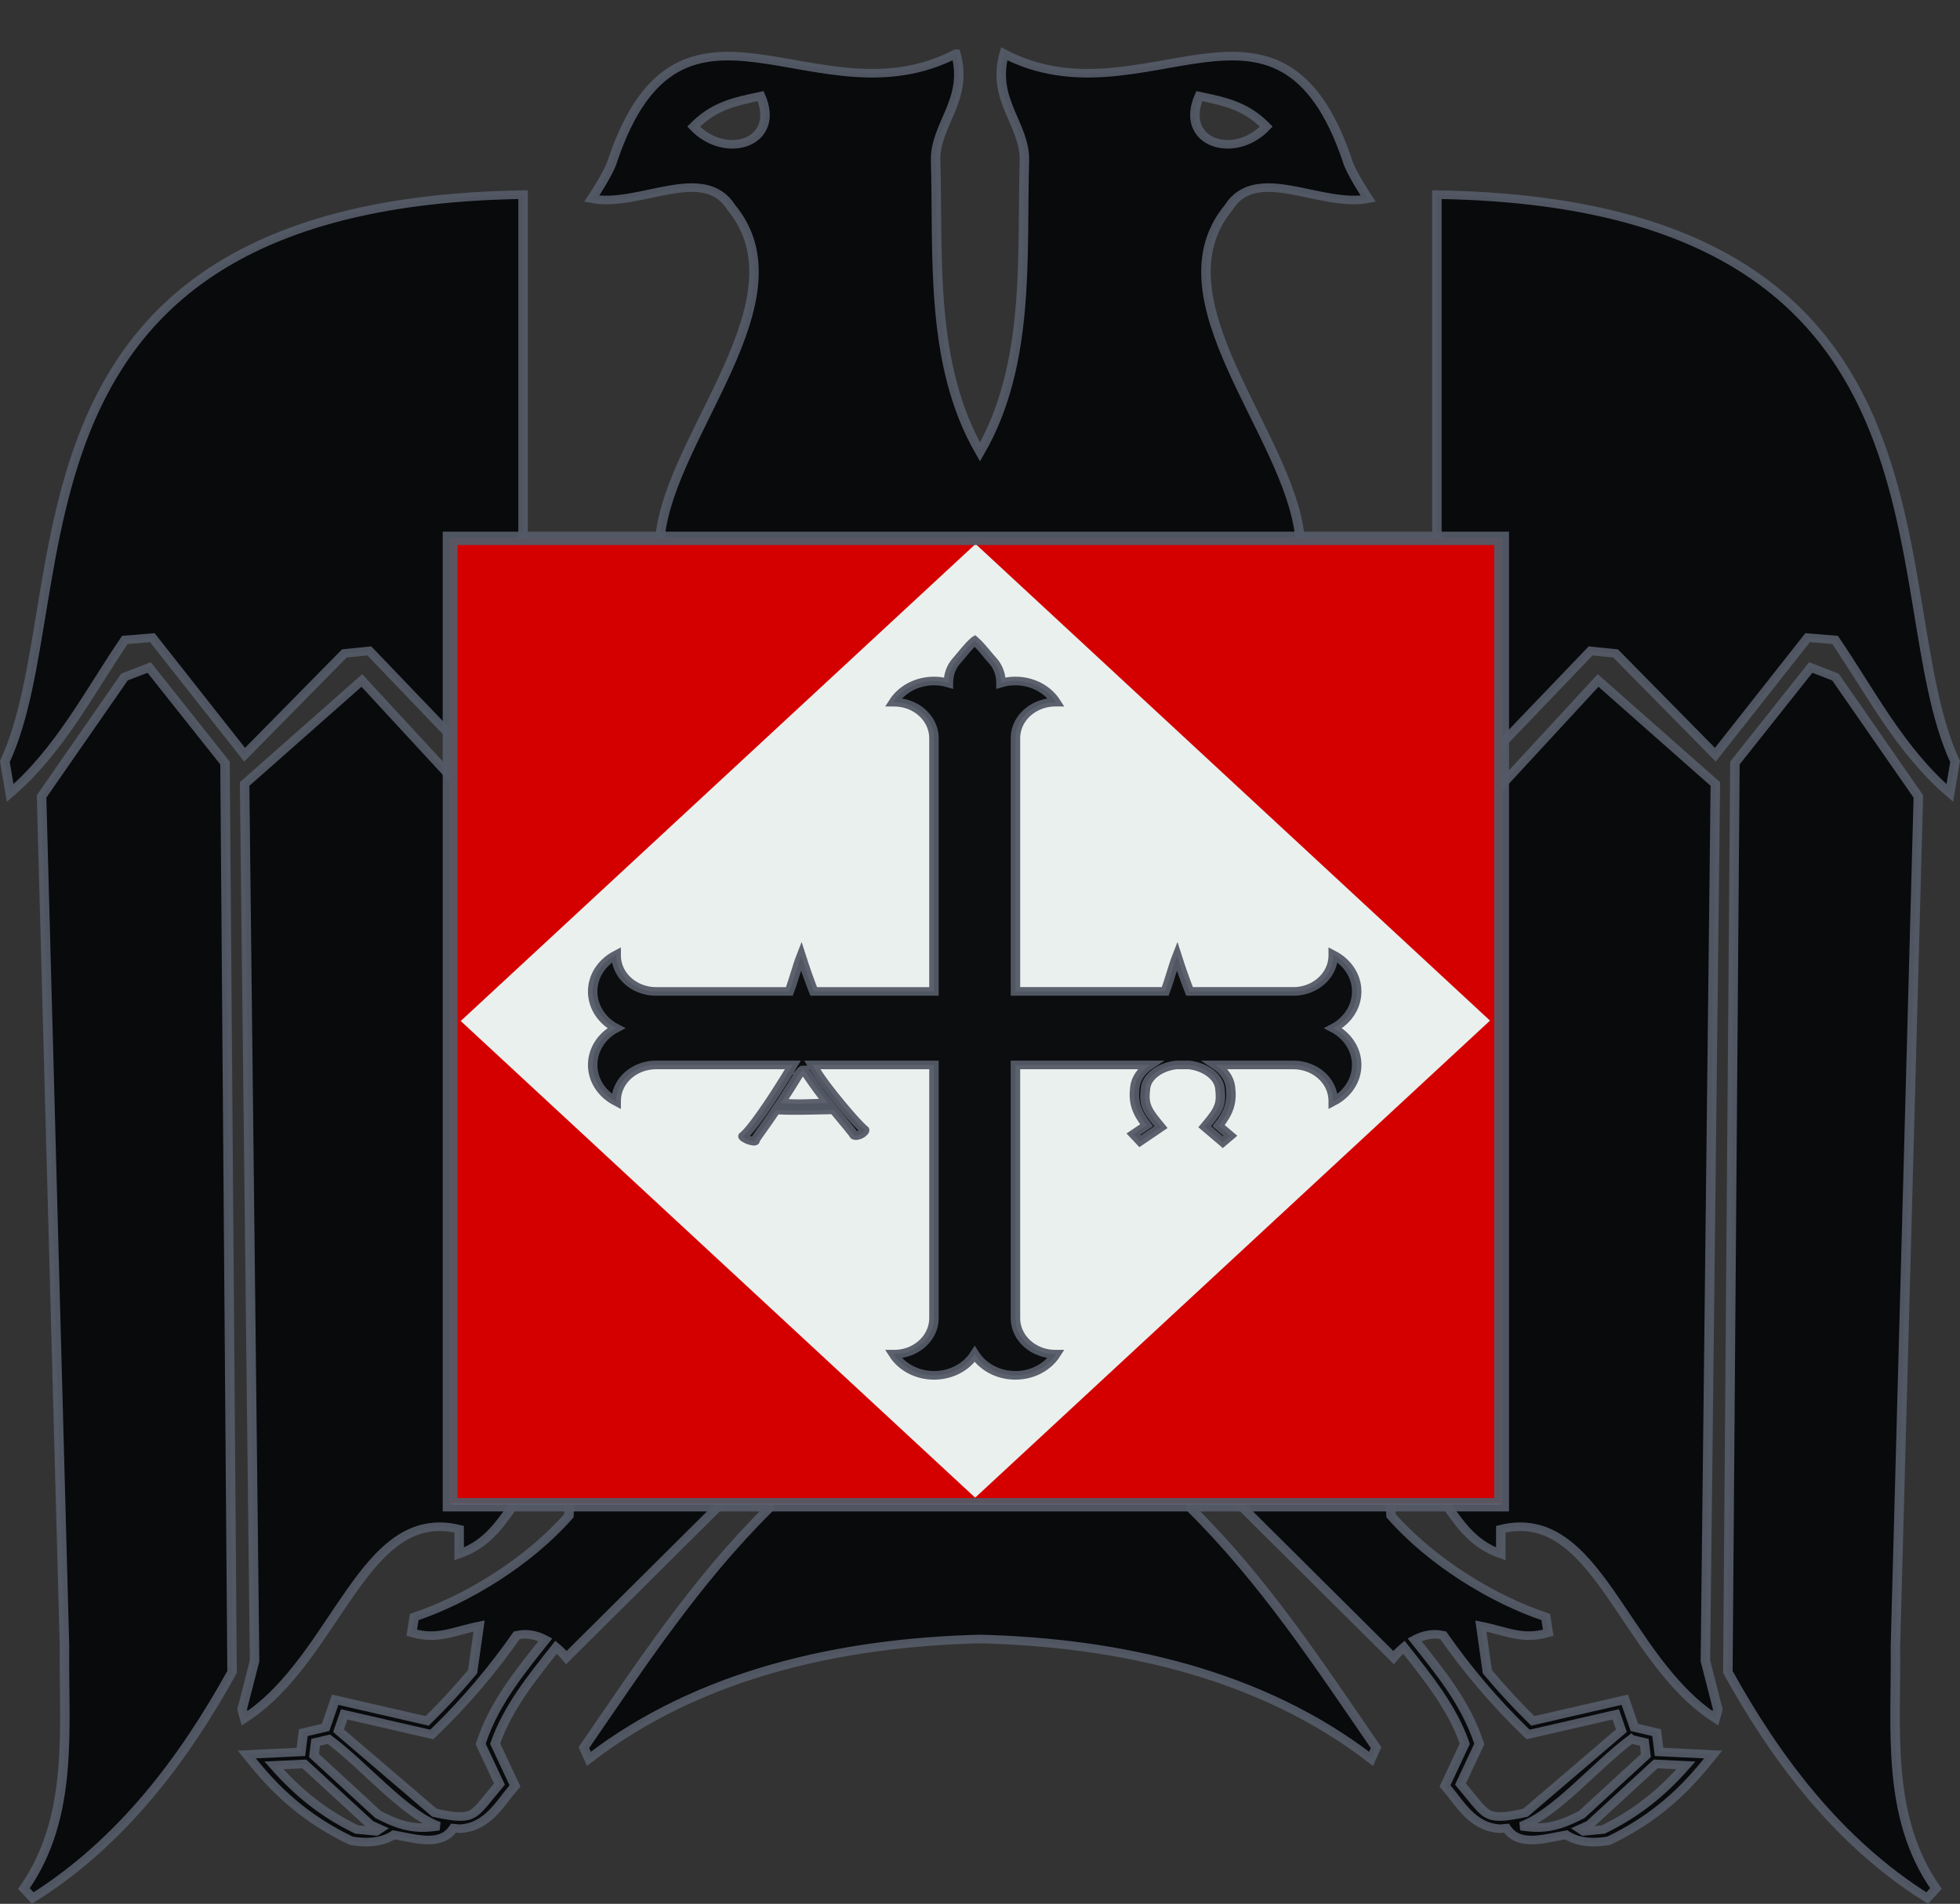 <?xml version="1.0" encoding="UTF-8" standalone="no"?>
<!-- Created with Inkscape (http://www.inkscape.org/) -->

<svg
   xmlns:i="http://ns.adobe.com/AdobeIllustrator/10.0/"
   xmlns:dc="http://purl.org/dc/elements/1.1/"
   xmlns:cc="http://creativecommons.org/ns#"
   xmlns:rdf="http://www.w3.org/1999/02/22-rdf-syntax-ns#"
   xmlns:svg="http://www.w3.org/2000/svg"
   xmlns="http://www.w3.org/2000/svg"
   xmlns:sodipodi="http://sodipodi.sourceforge.net/DTD/sodipodi-0.dtd"
   xmlns:inkscape="http://www.inkscape.org/namespaces/inkscape"
   version="1.1"
   id="svg2231"
   width="868.593"
   height="843.85"
   viewBox="0 0 868.593 843.85"
   sodipodi:docname="Juventud de Acción Popular de la CEDA logo.svg"
   inkscape:version="0.92.3 (2405546, 2018-03-11)">
  <rect x="0" y="0" width="868.593" height="843.85" fill="#333333" stroke="none"/>
  <defs
     id="defs2235" />
  <sodipodi:namedview
     pagecolor="#ffffff"
     bordercolor="#666666"
     borderopacity="1"
     objecttolerance="10"
     gridtolerance="10"
     guidetolerance="10"
     inkscape:pageopacity="0"
     inkscape:pageshadow="2"
     inkscape:window-width="1366"
     inkscape:window-height="705"
     id="namedview2233"
     showgrid="false"
     inkscape:zoom="0.11937626"
     inkscape:cx="713.34788"
     inkscape:cy="321.58057"
     inkscape:window-x="-8"
     inkscape:window-y="-8"
     inkscape:window-maximized="1"
     inkscape:current-layer="g3087"
     inkscape:pagecheckerboard="true"
     fit-margin-top="21"
     fit-margin-left="0"
     fit-margin-right="0"
     fit-margin-bottom="0" />
  <g
     id="g3087"
     transform="matrix(5.972,0,0,5.391,-830.386,850.852)">
    <g
       id="g3114">
      <g
         id="g2966">
        <path
           inkscape:connector-curvature="0"
           d="m 209.974,-153.406 c -10.343,5.95 -20.36,-7.873 -25.457,8.734 -0.232,0.987 -1.564,3.18 -1.564,3.18 3.497,0.762 8.294,-2.906 10.355,0.717 5.626,7.546 -4.534,18.683 -5.281,27.115 l -5.713,5.867 -4.451,-0.523 v -33.508 c -40.113,0.673 -32.666,32.859 -38.455,46.604 l 0.391,2.592 c 3.682,-3.505 5.874,-8.287 8.514,-12.586 l 2.037,-0.186 6.848,9.625 7.404,-8.33 1.852,-0.207 9.625,11.129 v 3.518 l -10.18,-12.217 -8.701,8.514 0.74,72.098 -0.924,3.98 0.184,0.74 c 6.876,-4.952 8.778,-17.498 15.92,-15.549 v 2.037 c 2.27,-0.906 3.139,-2.674 4.441,-4.629 l 0.186,-12.031 3.518,-0.186 0.186,9.441 -0.186,4.258 c -3.006,3.799 -7.591,6.901 -11.477,8.328 l -0.186,1.297 c 1.954,0.618 3.063,-0.127 4.998,-0.557 l -0.48,3.756 c -1.055,1.396 -2.173,2.742 -3.373,4.045 l -6.828,-1.74 -0.713,2.279 -1.65,0.426 -0.178,1.586 -4.018,0.213 0.549,0.746 c 2.036,2.769 4.234,4.763 7.201,6.346 1.348,0.255 2.385,0.067 3.166,-0.49 1.716,0.338 3.487,0.985 4.428,-0.545 0.153,0.013 0.324,0.043 0.465,0.043 2.041,-0.094 3.021,-2.124 3.914,-3.281 l 0.182,-0.232 -1.471,-3.475 c 0.92,-2.941 2.695,-5.375 4.518,-7.928 0.257,0.241 0.513,0.512 0.768,0.844 l 12.771,-14.066 v -5.369 l 1.666,-0.555 0.926,2.035 -0.369,5.738 c -5.424,5.959 -9.473,12.813 -13.697,19.621 l 0.369,0.926 c 8.178,-6.989 18.668,-9.565 29.023,-9.855 10.356,0.291 20.845,2.867 29.023,9.855 l 0.369,-0.926 c -4.225,-6.808 -8.274,-13.662 -13.697,-19.621 l -0.369,-5.738 0.926,-2.035 1.666,0.555 v 5.369 l 12.771,14.066 c 0.254,-0.332 0.511,-0.603 0.768,-0.844 1.822,2.553 3.597,4.987 4.518,7.928 l -1.471,3.475 0.182,0.232 c 0.893,1.158 1.873,3.187 3.914,3.281 0.141,0 0.312,-0.03 0.465,-0.043 0.941,1.53 2.712,0.883 4.428,0.545 0.781,0.558 1.818,0.746 3.166,0.49 2.967,-1.583 5.165,-3.577 7.201,-6.346 l 0.549,-0.746 -4.018,-0.213 -0.178,-1.586 -1.65,-0.426 -0.713,-2.279 -6.828,1.74 c -1.2,-1.303 -2.318,-2.649 -3.373,-4.045 l -0.48,-3.756 c 1.935,0.43 3.044,1.175 4.998,0.557 l -0.186,-1.297 c -3.885,-1.427 -8.471,-4.529 -11.477,-8.328 l -0.186,-4.258 0.186,-9.441 3.518,0.186 0.186,12.031 c 1.303,1.954 2.171,3.723 4.441,4.629 v -2.037 c 7.141,-1.949 9.044,10.597 15.92,15.549 l 0.184,-0.74 -0.924,-3.98 0.74,-72.098 -8.701,-8.514 -10.18,12.217 v -3.518 l 9.625,-11.129 1.852,0.207 7.404,8.33 6.848,-9.625 2.037,0.186 c 2.64,4.299 4.832,9.081 8.514,12.586 l 0.391,-2.592 c -5.789,-13.744 1.658,-45.93 -38.455,-46.604 v 33.508 l -4.451,0.523 -5.713,-5.867 c -0.747,-8.432 -10.907,-19.569 -5.281,-27.115 2.061,-3.623 6.859,0.046 10.355,-0.717 0,0 -1.333,-2.193 -1.564,-3.18 -5.097,-16.608 -15.114,-2.784 -25.457,-8.734 -0.962,3.802 1.576,5.824 1.502,8.799 -0.199,7.974 0.458,16.725 -3.293,23.941 -3.751,-7.217 -3.094,-15.967 -3.293,-23.941 -0.074,-2.974 2.464,-4.997 1.502,-8.799 z m -14.482,3.48 c 1.502,3.829 -2.576,5.319 -4.975,2.506 1.481,-1.661 2.911,-2.026 4.975,-2.506 z m 32.547,0 c 2.064,0.48 3.494,0.845 4.975,2.506 -2.399,2.813 -6.477,1.323 -4.975,-2.506 z m -77.924,46.977 -1.832,0.785 -6.152,9.816 1.701,69.895 c -0.077,6.715 0.744,13.977 -3.01,19.895 l 0.654,0.785 c 6.616,-4.602 11.225,-11.446 14.791,-18.586 l -0.523,-74.736 z m 123.301,0 -5.629,7.854 -0.523,74.736 c 3.566,7.14 8.175,13.984 14.791,18.586 l 0.654,-0.785 c -3.753,-5.917 -2.933,-13.179 -3.01,-19.895 l 1.701,-69.895 -6.152,-9.816 z m -95.377,79.492 c 0.482,0.008 0.977,0.152 1.477,0.449 -1.863,2.599 -3.775,5.162 -4.748,8.395 l -0.053,0.174 1.393,3.293 c -0.912,1.201 -1.477,2.094 -1.955,2.412 -0.261,0.174 -0.527,0.258 -0.986,0.258 -0.433,2e-5 -1.062,-0.111 -1.875,-0.309 l -7.123,-6.748 0.42,-1.344 6.502,1.656 0.203,-0.217 c 2.298,-2.469 4.304,-5.098 6.102,-7.943 0.212,-0.049 0.426,-0.08 0.645,-0.076 z m 67.453,0 c 0.219,-0.004 0.433,0.027 0.645,0.076 1.797,2.845 3.804,5.475 6.102,7.943 l 0.203,0.217 6.502,-1.656 0.42,1.344 -7.123,6.748 c -0.813,0.197 -1.442,0.309 -1.875,0.309 -0.459,-2e-5 -0.725,-0.084 -0.986,-0.258 -0.478,-0.318 -1.043,-1.211 -1.955,-2.412 l 1.393,-3.293 -0.053,-0.174 c -0.973,-3.233 -2.885,-5.795 -4.748,-8.395 0.499,-0.297 0.995,-0.441 1.477,-0.449 z m -82.037,8.625 c 2.62,2.163 5.612,6.153 8.158,7.145 -1.74,0.308 -2.773,0.028 -4.5,-0.949 l -4.764,-4.855 0.119,-1.086 z m 96.621,0 0.986,0.254 0.119,1.086 -4.764,4.855 c -1.727,0.977 -2.76,1.257 -4.5,0.949 2.546,-0.991 5.538,-4.981 8.158,-7.145 z m -98.449,2.031 4.889,4.98 0.061,0.035 c 0.23,0.131 0.438,0.219 0.656,0.33 l -0.27,0.197 -1.449,-0.152 c -2.502,-1.346 -4.373,-3.052 -6.139,-5.271 z m 100.277,0 2.252,0.119 c -1.765,2.219 -3.637,3.925 -6.139,5.271 l -1.449,0.152 -0.27,-0.197 c 0.218,-0.111 0.426,-0.199 0.656,-0.33 l 0.06,-0.035 z"
           style="fill:#0a0b0d;fill-opacity:0.99;stroke:#535a66;stroke-width:0.705;stroke-linecap:butt;stroke-linejoin:miter;stroke-miterlimit:4;stroke-dasharray:none;stroke-opacity:0.949"
           id="path2902" />
        <g
           transform="translate(-99.083,-128.815)"
           id="g2900">
          <g
             id="g2877"
             transform="translate(-22.213,-20.732)">
            <path
               inkscape:connector-curvature="0"
               d="m 293.746,35.98 v 79.457 h 78.027 V 35.98 Z"
               style="fill:#eaf0ee;fill-opacity:1;stroke:#1f3252;stroke-width:0;stroke-miterlimit:4;stroke-dasharray:none;stroke-opacity:1"
               id="rect2870" />
            <path
               sodipodi:nodetypes="cccccccccc"
               inkscape:connector-curvature="0"
               d="m 293.699,35.98 -0.029,79.336 h 78.073 l 0.029,-79.336 c -78.073,0 0,0 -78.073,0 z m 39.037,0.462 38.174,39.19 -38.204,39.222 -38.174,-39.19 z"
               style="fill:#d40000;fill-opacity:1;stroke:#1f3252;stroke-width:0;stroke-miterlimit:4;stroke-dasharray:none;stroke-opacity:1"
               id="rect2241" />
          </g>
          <path
             style="color:#000000;font-style:normal;font-variant:normal;font-weight:normal;font-stretch:normal;font-size:medium;line-height:normal;font-family:sans-serif;font-variant-ligatures:normal;font-variant-position:normal;font-variant-caps:normal;font-variant-numeric:normal;font-variant-alternates:normal;font-feature-settings:normal;text-indent:0;text-align:start;text-decoration:none;text-decoration-line:none;text-decoration-style:solid;text-decoration-color:#000000;letter-spacing:normal;word-spacing:normal;text-transform:none;writing-mode:lr-tb;direction:ltr;text-orientation:mixed;dominant-baseline:auto;baseline-shift:baseline;text-anchor:start;white-space:normal;shape-padding:0;clip-rule:nonzero;display:inline;overflow:visible;visibility:visible;opacity:1;isolation:auto;mix-blend-mode:normal;color-interpolation:sRGB;color-interpolation-filters:linearRGB;solid-color:#000000;solid-opacity:1;vector-effect:none;fill:#535a66;fill-opacity:0.949;fill-rule:nonzero;stroke:none;stroke-width:1.1;stroke-linecap:butt;stroke-linejoin:miter;stroke-miterlimit:4;stroke-dasharray:none;stroke-dashoffset:0;stroke-opacity:1;color-rendering:auto;image-rendering:auto;shape-rendering:auto;text-rendering:auto;enable-background:accumulate"
             d="m 270.982,14.699 v 0.549 80.008 h 79.127 v -80.557 z m 1.1,1.1 h 76.928 V 94.156 h -76.928 z"
             id="rect2870-2"
             inkscape:connector-curvature="0" />
        </g>
      </g>
      <g
         i:extraneous="self"
         id="g3005"
         style="overflow:visible;fill:#d40000;fill-opacity:1"
         transform="matrix(0.078,0,0,0.078,190.258,-94.392)">
        <path
           id="path3007"
           transform="matrix(12.77,0,0,12.878,-6425.908,456.166)"
           style="fill:#0a0b0d;fill-opacity:0.988;stroke:#535a66;stroke-width:0.705;stroke-miterlimit:4;stroke-dasharray:none;stroke-opacity:0.949"
           d="m 524.404,-46.135 c -0.516,0.486 -0.917,1.112 -1.389,1.695 -0.354,0.449 -0.568,1.068 -0.568,1.752 0,0.007 -6e-5,0.014 0,0.021 -0.338,-0.108 -0.699,-0.168 -1.072,-0.168 -1.295,0 -2.421,0.698 -3.025,1.734 h 0.049 c 1.493,0 2.726,1.094 2.939,2.516 0.021,0.143 0.031,0.287 0.031,0.436 v 20.723 h -8.961 c -0.34,-0.948 -0.681,-2.04 -0.932,-2.902 -0.292,0.818 -0.557,1.961 -0.879,2.902 h -9.926 c -0.15,0 -0.297,-0.01 -0.441,-0.031 -1.434,-0.212 -2.537,-1.435 -2.537,-2.916 v -0.049 c -1.045,0.6 -1.748,1.716 -1.748,3 0,1.284 0.702,2.404 1.748,3.004 -1.046,0.6 -1.748,1.722 -1.748,3.006 0,1.284 0.703,2.4 1.748,3 v -0.049 c 0,-1.481 1.103,-2.704 2.537,-2.916 0.144,-0.021 0.291,-0.031 0.441,-0.031 h 10.189 c -0.29,0.538 -0.73,1.333 -1.398,2.463 -1.272,2.151 -2.055,3.175 -2.311,3.354 -0.105,0.073 0.381,0.316 0.381,0.316 0,0 0.504,0.193 0.512,0.072 0.012,-0.179 0.423,-0.675 1.553,-2.516 0.272,0.018 1.006,0.052 2.09,0.033 1.368,-0.023 2.198,-0.045 2.211,-0.045 0.74,0.988 1.444,1.888 1.516,2.061 0.038,0.092 0.342,0.057 0.578,-0.117 0.111,-0.082 0.285,-0.273 0.188,-0.336 -0.148,-0.095 -0.907,-0.926 -2.312,-2.854 -0.781,-1.072 -1.256,-1.866 -1.566,-2.432 h 9.068 V 9.312 c 0,0.149 -0.01,0.295 -0.031,0.438 -0.214,1.422 -1.446,2.516 -2.939,2.516 h -0.049 c 0.605,1.037 1.731,1.732 3.025,1.732 1.295,0 2.425,-0.696 3.029,-1.732 0.605,1.037 1.737,1.732 3.031,1.732 1.295,0 2.421,-0.696 3.025,-1.732 h -0.049 c -1.493,0 -2.728,-1.094 -2.941,-2.516 -0.021,-0.143 -0.031,-0.289 -0.031,-0.438 v -20.721 h 10.023 c -0.611,0.446 -1.04,1.069 -1.123,1.807 -0.136,1.206 0.08,2.006 0.873,3.131 l -0.984,0.73 0.498,0.582 1.26,-0.938 0.295,-0.221 -0.217,-0.289 c -0.943,-1.241 -1.07,-1.698 -0.932,-2.924 0.107,-0.949 1.122,-1.745 2.301,-1.879 h 0.926 c 1.18,0.134 2.2,0.93 2.307,1.879 0.138,1.226 0.013,1.683 -0.93,2.924 l -0.197,0.258 0.236,0.221 1.113,1.041 0.564,-0.525 -0.885,-0.828 c 0.811,-1.141 1.028,-1.945 0.891,-3.162 -0.083,-0.737 -0.512,-1.36 -1.123,-1.807 h 5.803 c 0.15,0 0.295,0.01 0.439,0.031 1.434,0.212 2.537,1.435 2.537,2.916 v 0.049 c 1.045,-0.6 1.748,-1.716 1.748,-3 0,-1.284 -0.703,-2.406 -1.748,-3.006 1.046,-0.6 1.748,-1.72 1.748,-3.004 0,-1.284 -0.703,-2.4 -1.748,-3 v 0.049 c 0,1.481 -1.103,2.704 -2.537,2.916 -0.144,0.021 -0.289,0.031 -0.439,0.031 h -7.73 c -0.34,-0.948 -0.681,-2.04 -0.932,-2.902 -0.292,0.818 -0.557,1.961 -0.879,2.902 h -11.158 v -20.723 c 0,-0.149 0.01,-0.293 0.031,-0.436 0.214,-1.422 1.448,-2.516 2.941,-2.516 h 0.049 c -0.605,-1.037 -1.731,-1.734 -3.025,-1.734 -0.374,0 -0.737,0.06 -1.074,0.168 5e-5,-0.007 0,-0.014 0,-0.021 0,-0.684 -0.217,-1.303 -0.572,-1.752 -0.46,-0.544 -0.826,-1.151 -1.385,-1.695 z m -12.807,35.133 c 0.16,-0.006 0.432,0.668 1.52,2.207 0.112,0.159 0.23,0.321 0.35,0.484 -0.412,0.022 -1.053,0.057 -1.834,0.072 -0.673,0.013 -1.284,-0.022 -1.691,-0.053 0.031,-0.051 0.058,-0.09 0.09,-0.143 0.986,-1.644 1.406,-2.563 1.566,-2.568 z"
           inkscape:connector-curvature="0" />
      </g>
    </g>
  </g>
  <g
     transform="matrix(0.151,0,0,0.127,721.519,379.533)"
     id="layer1" />
</svg>
